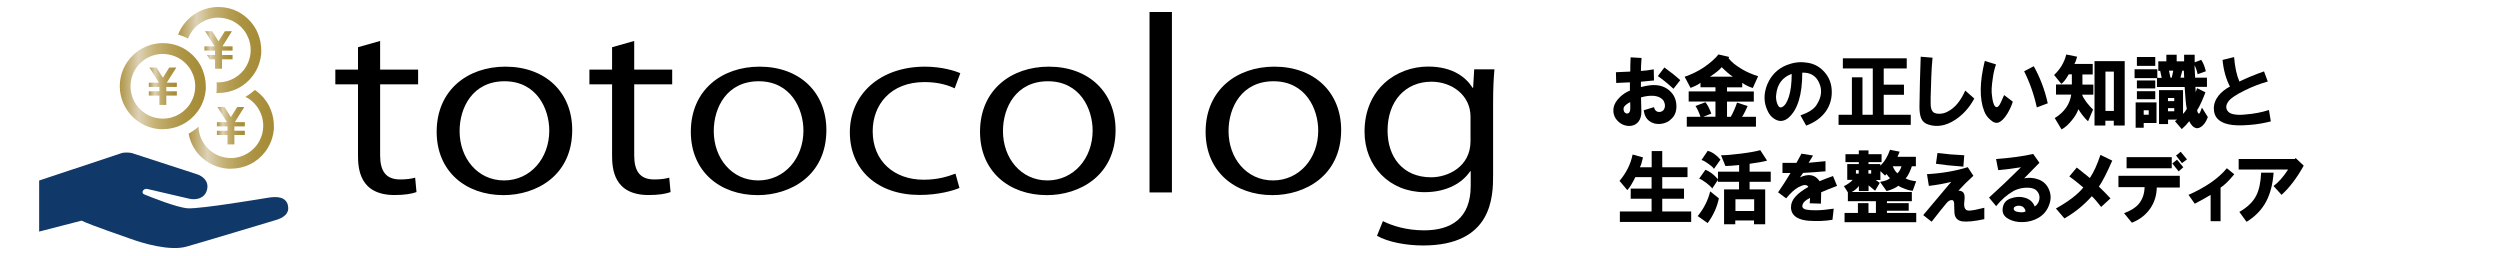<?xml version="1.0" encoding="UTF-8"?>
<svg id="_レイヤー_1" data-name="レイヤー_1" xmlns="http://www.w3.org/2000/svg" version="1.1" xmlns:xlink="http://www.w3.org/1999/xlink" viewBox="0 0 279.05 28.59">
  <!-- Generator: Adobe Illustrator 29.8.2, SVG Export Plug-In . SVG Version: 2.1.1 Build 3)  -->
  <defs>
    <style>
      .st0 {
        fill: url(#_名称未設定グラデーション2);
      }

      .st1 {
        fill: url(#_名称未設定グラデーション3);
      }

      .st2 {
        fill: url(#_名称未設定グラデーション4);
      }

      .st3 {
        fill: url(#_名称未設定グラデーション);
      }

      .st4 {
        fill: url(#_名称未設定グラデーション1);
      }

      .st5 {
        fill: url(#_名称未設定グラデーション5);
      }

      .st6 {
        fill: #103869;
      }
    </style>
    <linearGradient id="_名称未設定グラデーション" data-name="名称未設定グラデーション" x1="24.21" y1="14.03" x2="27.33" y2="14.03" gradientUnits="userSpaceOnUse">
      <stop offset="0" stop-color="#af9546"/>
      <stop offset=".22" stop-color="#ddd2b7"/>
      <stop offset=".39" stop-color="#c8b57b"/>
      <stop offset=".44" stop-color="#c3ae70"/>
      <stop offset=".59" stop-color="#b69f56"/>
      <stop offset=".74" stop-color="#ad9445"/>
      <stop offset=".88" stop-color="#a88e3b"/>
      <stop offset="1" stop-color="#a68c38"/>
    </linearGradient>
    <linearGradient id="_名称未設定グラデーション1" data-name="名称未設定グラデーション" x1="21.05" y1="14.43" x2="30.58" y2="14.43" xlink:href="#_名称未設定グラデーション"/>
    <linearGradient id="_名称未設定グラデーション2" data-name="名称未設定グラデーション" x1="19.89" y1="5.58" x2="29.19" y2="5.58" xlink:href="#_名称未設定グラデーション"/>
    <linearGradient id="_名称未設定グラデーション3" data-name="名称未設定グラデーション" x1="16.61" y1="9.63" x2="19.74" y2="9.63" xlink:href="#_名称未設定グラデーション"/>
    <linearGradient id="_名称未設定グラデーション4" data-name="名称未設定グラデーション" x1="13.37" y1="9.63" x2="22.98" y2="9.63" xlink:href="#_名称未設定グラデーション"/>
    <linearGradient id="_名称未設定グラデーション5" data-name="名称未設定グラデーション" x1="22.82" y1="5.58" x2="25.94" y2="5.58" xlink:href="#_名称未設定グラデーション"/>
  </defs>
  <g>
    <path d="M39.96,5.27l2.47-.7v3.2h4.24v1.64h-4.24v7.93c0,1.74.63,2.69,2.23,2.69.75,0,1.26-.08,1.68-.2l.15,1.61c-.54.2-1.38.33-2.44.33-3.97,0-4.09-3.02-4.09-4.48v-7.88h-2.53v-1.64h2.53v-2.49Z"/>
    <path d="M63.87,14.51c0,5.11-4.03,7.27-7.67,7.27-4.21,0-7.46-2.64-7.46-7.07,0-4.68,3.49-7.27,7.67-7.27,4.48,0,7.46,2.87,7.46,7.07ZM56.32,9.07c-3.55,0-5.02,2.92-5.02,5.56,0,3.04,2.02,5.51,4.96,5.51s5.05-2.47,5.05-5.56c0-2.44-1.41-5.51-4.99-5.51Z"/>
    <path d="M68.32,5.27l2.47-.7v3.2h4.24v1.64h-4.24v7.93c0,1.74.63,2.69,2.23,2.69.75,0,1.26-.08,1.68-.2l.15,1.61c-.54.2-1.38.33-2.44.33-3.97,0-4.09-3.02-4.09-4.48v-7.88h-2.53v-1.64h2.53v-2.49Z"/>
    <path d="M92.24,14.51c0,5.11-4.03,7.27-7.67,7.27-4.21,0-7.46-2.64-7.46-7.07,0-4.68,3.49-7.27,7.67-7.27,4.48,0,7.46,2.87,7.46,7.07ZM84.69,9.07c-3.55,0-5.02,2.92-5.02,5.56,0,3.04,2.02,5.51,4.96,5.51s5.05-2.47,5.05-5.56c0-2.44-1.41-5.51-4.99-5.51Z"/>
    <path d="M107.1,20.98c-.72.3-2.35.78-4.45.78-4.69,0-7.79-2.79-7.79-7s3.34-7.32,8.39-7.32c1.83,0,3.31.45,3.94.73l-.63,1.69c-.69-.33-1.77-.7-3.37-.7-3.79,0-5.78,2.54-5.78,5.49,0,3.32,2.38,5.41,5.69,5.41,1.62,0,2.74-.38,3.55-.68l.45,1.61Z"/>
    <path d="M124.52,14.51c0,5.11-4.03,7.27-7.67,7.27-4.21,0-7.46-2.64-7.46-7.07,0-4.68,3.49-7.27,7.67-7.27,4.48,0,7.46,2.87,7.46,7.07ZM116.97,9.07c-3.55,0-5.02,2.92-5.02,5.56,0,3.04,2.02,5.51,4.96,5.51s5.05-2.47,5.05-5.56c0-2.44-1.41-5.51-4.99-5.51Z"/>
    <path d="M130.81,21.48h-2.5V1.34h2.5v20.14Z"/>
    <path d="M149.7,14.51c0,5.11-4.03,7.27-7.67,7.27-4.21,0-7.46-2.64-7.46-7.07,0-4.68,3.49-7.27,7.67-7.27,4.48,0,7.46,2.87,7.46,7.07ZM142.15,9.07c-3.55,0-5.02,2.92-5.02,5.56,0,3.04,2.01,5.51,4.96,5.51s5.05-2.47,5.05-5.56c0-2.44-1.41-5.51-4.99-5.51Z"/>
    <path d="M166.81,7.74c-.09.98-.15,2.09-.15,3.78v8c0,2.39-.06,7.88-7.82,7.88-1.87,0-3.91-.38-5.14-1.08l.66-1.64c1.05.53,2.65,1.03,4.6,1.03,3.01,0,5.2-1.33,5.2-4.96v-1.64h-.06c-.84,1.28-2.59,2.34-5.08,2.34-3.91,0-6.71-2.89-6.71-6.75,0-4.76,3.55-7.27,7.1-7.27,2.8,0,4.27,1.26,4.96,2.37h.06l.12-2.06h2.26ZM164.14,13.02c0-2.39-2.08-3.9-4.36-3.9-2.89,0-4.9,2.14-4.9,5.46,0,2.92,1.68,5.21,4.87,5.21,1.87,0,4.39-1.18,4.39-4.03v-2.74Z"/>
  </g>
  <path class="st6" d="M32.14,22.91c-.24-.93-1.16-1.01-2.22-.84,0,0-7.56,1.28-8.98,1.18-1.19-.09-3.98-1.2-4.86-1.56-.15-.06-.21-.23-.14-.37.09-.18.29-.27.49-.23l4.56,1.06c.92.25,1.86-.02,2.11-.94.25-.92-.37-1.57-1.3-1.82l-7.07-2.3c-.28-.08-.82-.08-1.09-.02h0s-9.27,3.08-9.27,3.08v5.7l4.73-1.22c1.32.61,4.29,1.59,5.37,1.99,1.55.57,4.48,1.41,6.3.92,1.22-.33,9.89-2.94,9.89-2.94.93-.24,1.71-.75,1.47-1.68Z"/>
  <g>
    <polygon class="st3" points="25.39 16.12 25.39 15.07 24.21 15.07 24.21 14.59 25.39 14.59 25.39 14.11 24.21 14.11 24.21 13.63 25.33 13.63 24.27 11.94 25.06 11.94 25.77 13.07 26.48 11.94 27.27 11.94 26.21 13.63 27.33 13.63 27.33 14.11 26.16 14.11 26.16 14.59 27.33 14.59 27.33 15.07 26.16 15.07 26.16 16.12 25.39 16.12"/>
    <path class="st4" d="M25.77,18.84c-2.32,0-4.3-1.64-4.72-3.92.4-.22.77-.48,1.11-.78.06,1.94,1.66,3.5,3.61,3.5,1.35,0,2.58-.75,3.2-1.94.11-.21.2-.44.27-.67.09-.32.14-.66.14-1,0-.03,0-.06,0-.09-.01-.41-.09-.8-.23-1.18-.12-.31-.28-.61-.48-.88-.24-.32-.53-.61-.87-.83-.13-.09-.27-.17-.41-.24.38-.22.73-.48,1.05-.77.09.06.18.12.26.18.53.41.98.94,1.3,1.53h0s0,0,0,0h0s0,0,0,0c.01.03.03.05.04.08h0c.28.57.46,1.17.51,1.8.01.13.02.26.02.39,0,.1,0,.2,0,.3,0,.03,0,.06,0,.1-.03.35-.1.7-.2,1.03-.07.24-.17.47-.28.7-.13.27-.29.53-.47.77-.92,1.22-2.32,1.91-3.84,1.91Z"/>
    <path class="st0" d="M24.38,10.39c-.08,0-.15,0-.23,0,.01-.09.02-.18.03-.26,0-.04,0-.08,0-.12,0-.13.01-.25.01-.38,0-.14,0-.29-.02-.44.07,0,.14,0,.2,0,1.35,0,2.58-.75,3.2-1.94.11-.21.2-.44.27-.67.09-.32.14-.66.14-1,0-.03,0-.06,0-.09-.01-.41-.09-.8-.23-1.18-.12-.31-.28-.61-.48-.88-.24-.32-.53-.61-.87-.83-.3-.21-.64-.37-.99-.47-.23-.07-.47-.12-.71-.14-.11-.01-.22-.02-.33-.02-1.5,0-2.85.94-3.38,2.34-.35-.19-.72-.34-1.11-.45.71-1.85,2.51-3.08,4.49-3.08.18,0,.36.01.54.03.25.03.5.08.74.14.34.09.67.22.98.39.23.12.45.27.66.43.53.41.98.94,1.3,1.53h0s0,0,0,0h0s0,0,0,0c.01.03.03.05.04.08h0c.28.57.46,1.17.51,1.8.01.13.02.26.02.39,0,.1,0,.2,0,.3,0,.03,0,.06,0,.1-.03.35-.1.7-.2,1.03-.07.24-.17.47-.28.7-.13.27-.29.53-.47.77-.92,1.22-2.32,1.91-3.84,1.91Z"/>
    <polygon class="st1" points="17.79 11.71 17.79 10.67 16.61 10.67 16.61 10.19 17.79 10.19 17.79 9.7 16.61 9.7 16.61 9.23 17.74 9.23 16.68 7.54 17.47 7.54 18.18 8.67 18.89 7.54 19.68 7.54 18.61 9.23 19.74 9.23 19.74 9.7 18.56 9.7 18.56 10.19 19.74 10.19 19.74 10.67 18.56 10.67 18.56 11.71 17.79 11.71"/>
    <path class="st2" d="M18.18,14.43c-2.65,0-4.81-2.16-4.81-4.81s2.16-4.81,4.81-4.81c.18,0,.36.01.54.03.25.03.5.08.74.14.34.09.67.22.98.39.23.12.45.27.66.43.53.41.98.94,1.3,1.53h0s0,0,0,0h0s0,0,0,0c.01.03.03.05.04.08h0c.28.57.45,1.17.51,1.8.01.13.02.26.02.39,0,.1,0,.2,0,.3,0,.03,0,.06,0,.1-.03.35-.1.7-.2,1.03-.07.24-.17.47-.28.7-.13.27-.29.53-.47.77-.92,1.22-2.32,1.92-3.84,1.92ZM18.18,6.02c-1.99,0-3.61,1.62-3.61,3.61s1.62,3.61,3.61,3.61c1.35,0,2.58-.75,3.2-1.94.11-.21.2-.44.27-.67.09-.32.14-.66.14-1,0-.03,0-.06,0-.09-.01-.41-.09-.8-.23-1.18-.12-.31-.28-.61-.48-.88-.24-.32-.53-.6-.87-.83-.31-.21-.64-.37-.99-.47-.23-.07-.47-.12-.71-.14-.11-.01-.22-.02-.33-.02Z"/>
    <path class="st5" d="M24,7.67v-1.05h-.6c-.09-.16-.2-.32-.31-.48h.91v-.49h-1.18v-.48h1.13l-1.06-1.69h.79l.71,1.13.71-1.13h.79l-1.06,1.69h1.13v.48h-1.18v.49h1.18v.48h-1.18v1.05h-.77Z"/>
  </g>
  <g>
    <path d="M181.93,10.08v-.89l-1.53.07-.03-1.2,1.6-.07c0-.5.01-1.03.04-1.59l1.22.07c-.05.71-.07,1.19-.07,1.45.39-.02.87-.08,1.43-.18l.03,1.24-1.46.14v.6c.7-.19,1.29-.26,1.77-.21.65.07,1.18.33,1.6.78.37.4.57.9.59,1.49.02.61-.15,1.1-.52,1.45-.32.35-.74.55-1.25.6-.49.05-.9-.06-1.25-.32-.35-.26-.56-.66-.63-1.2l1.15-.35c.09.4.33.58.7.53.25-.05.42-.2.49-.46.07-.24.03-.48-.1-.74-.21-.35-.6-.55-1.18-.6-.42-.02-.87.04-1.36.18l.04,1.63c0,.42-.1.78-.31,1.06-.26.33-.61.5-1.08.5-.51-.02-.94-.22-1.29-.6-.37-.4-.51-.88-.42-1.45.07-.38.3-.77.7-1.17.35-.33.73-.58,1.15-.74ZM181.96,11.39c-.25.14-.43.26-.52.35-.19.17-.25.34-.21.53.02.17.09.28.21.35s.23.07.35,0c.09-.07.15-.19.17-.35.02-.14.02-.44,0-.89ZM185.05,8.49l.73-.96c.72.52,1.31.99,1.77,1.42l-.76.96c-.58-.54-1.16-1.01-1.74-1.42Z"/>
    <path d="M191.83,6.08l1.18.28-.07.14c.3.4.79.8,1.46,1.2.56.33,1.17.6,1.84.81l-.59,1.31c-.42-.12-.81-.31-1.18-.57v.5h-1.7v.46h2.99v1.13h-2.99v1.7h.42c.28-.5.51-1.03.7-1.59l1.18.39c-.05.12-.14.32-.28.6-.16.33-.28.53-.35.6h1.56v1.1h-7.72v-1.1h1.53c-.05-.17-.14-.4-.28-.71-.12-.24-.21-.4-.28-.5l1.11-.42c.23.28.45.71.66,1.27l-.9.35h1.36v-1.7h-2.99v-1.13h2.99v-.46h-1.67v-.5c-.23.19-.6.38-1.11.57l-.66-1.24c.81-.28,1.53-.64,2.16-1.06.72-.5,1.26-.98,1.63-1.45ZM190.86,8.56h2.57c-.35-.21-.76-.57-1.25-1.06-.26.31-.7.66-1.32,1.06Z"/>
    <path d="M201.6,14.01l-.63-1.13c.88-.31,1.47-.68,1.77-1.13.58-.87.68-1.71.31-2.51-.35-.78-.97-1.16-1.88-1.13,0,2.46-.51,4.13-1.53,5.03-.42.35-.85.45-1.29.28-.46-.19-.81-.53-1.04-1.03-.46-.94-.47-1.95-.03-3.01.44-1.01,1.16-1.72,2.16-2.12.72-.28,1.42-.38,2.12-.28.74.07,1.37.35,1.88.85.6.57.94,1.27,1.01,2.12.07.92-.14,1.73-.62,2.44-.51.73-1.25,1.27-2.22,1.63ZM200,8.24c-1.04.38-1.62,1.15-1.74,2.3-.05.33-.01.66.1.99.14.4.32.54.56.42.3-.14.56-.53.76-1.17s.31-1.49.31-2.55Z"/>
    <path d="M205.22,13.94v-1.13h1.49v-4.18h1.18v4.18h1.15v-5.17h-3.34v-1.13h7.13v1.13h-2.57v1.81h2.26v1.13h-2.26v2.23h3.02v1.13h-8.06Z"/>
    <path d="M214.39,6.33l1.32.11c-.07.73-.12,1.46-.14,2.19-.02.76-.05,1.5-.07,2.23v.71c0,.33.05.58.14.74.12.26.38.39.8.39.35,0,.67-.08.97-.25.79-.4,1.44-1.18,1.95-2.34l1.01.89c-.56,1.04-1.29,1.84-2.19,2.41-1,.64-1.97.8-2.92.5-.39-.12-.66-.34-.8-.67-.14-.31-.21-.74-.21-1.31.02-1.84.07-3.71.14-5.59Z"/>
    <path d="M222.8,7.18c-.16.45-.28.93-.35,1.45-.07.45-.12.86-.14,1.24-.02.26,0,.63.07,1.1.05.28.1.51.17.67.09.21.2.32.31.32.16,0,.33-.19.49-.57l.35-.78.97.74c-.14.45-.35.9-.62,1.35-.33.52-.64.84-.94.96-.3.12-.61.02-.94-.28-.33-.28-.56-.61-.7-.99-.53-1.37-.51-3.23.07-5.59l1.25.39ZM225.93,7.96l1.08-.57c.72,1.3,1.24,2.68,1.56,4.14l-1.22.46c-.32-1.46-.8-2.81-1.42-4.04Z"/>
    <path d="M230.63,6.08l1.22.25c-.09.35-.2.63-.31.81h2.05v1.17h-1.15v1.13h1.22v1.13h-1.25c.05.19.21.47.49.85.25.33.5.6.73.81l-.56,1.31c-.14-.12-.34-.33-.59-.64-.23-.31-.39-.54-.49-.71-.14.4-.37.8-.7,1.2-.37.47-.76.83-1.18,1.06l-.76-1.27c1.07-.66,1.68-1.53,1.84-2.62h-1.7v-1.13h1.77v-1.13h-.35c-.32.57-.6.92-.83,1.06l-.8-.99c.7-.66,1.15-1.43,1.36-2.3ZM233.79,14.01v-7.19h3.37v7.19h-1.22v-.53h-.94v.53h-1.22ZM235.01,12.38h.94v-4.39h-.94v4.39Z"/>
    <path d="M246.2,7.96l-.9.32c-.09-.42-.21-.76-.35-.99l.07,1.38h1.32v1.03h-1.29l.04.6.14-.46.94.46c-.09.26-.23.6-.42,1.03-.21.47-.37.78-.49.92-.02.07-.01.15.03.25.07.14.12.2.14.18.07.05.18-.18.35-.67l.66,1.06-.14.32c-.12.26-.28.48-.49.67-.23.19-.44.27-.62.25-.33-.05-.6-.31-.83-.78-.21.28-.49.58-.83.88l-.76-.88.24-.18h-1.01v.5h-1.01v-3.79h2.68v2.66c.19-.19.32-.38.42-.57-.09-.4-.17-1.22-.24-2.44h-3.09v-.99h-2.5v-.99h2.54v.96h.49l-.17-.78h-.21v-1.06h.9v-.74h1.15v.74h.83v-.74h1.18v.85l.73-.28c.23.35.41.79.52,1.31ZM238.38,11.43h2.33v2.3h-1.43v.53h-.9v-2.83ZM238.52,6.36h2.05v.99h-2.05v-.99ZM238.52,8.98h2.05v.89h-2.05v-.89ZM238.52,11.07v-.89h2.05v.89h-2.05ZM239.28,12.81h.56v-.5h-.56v.5ZM241.99,11.29h.7v-.35h-.7v.35ZM241.99,12.42h.7v-.35h-.7v.35ZM242.1,7.89l.17.78h.14l.17-.78h-.49ZM243.38,8.67h.42l-.04-.78h-.17l-.21.78Z"/>
    <path d="M248.91,9.66c-.44-.83-.72-1.82-.83-2.97l1.29-.32c.09,1.13.29,2.04.59,2.73.88-.42,1.79-.8,2.75-1.13l.42,1.13c-.86.24-1.72.57-2.57.99-1.02.5-1.65.93-1.88,1.31-.26.4-.24.76.03,1.06.14.17.39.27.76.32.32.05.71.05,1.15,0,.95-.07,1.83-.24,2.64-.5l.21,1.27c-.83.21-1.61.34-2.33.39-1.04.09-1.85.07-2.43-.07-1.04-.24-1.58-.8-1.6-1.7-.02-.52.15-1.01.52-1.49.32-.4.75-.74,1.29-1.03Z"/>
  </g>
  <g>
    <path d="M182.24,17.25l1.15.32c-.12.54-.23.91-.35,1.1h1.32v-1.81h1.18v1.81h2.82v1.1h-2.82v1.28h2.43v1.13h-2.43v1.42h3.23v1.17h-7.96v-1.17h3.54v-1.42h-2.33v-1.13h2.33v-1.28h-1.81c-.35.71-.65,1.19-.9,1.45l-.87-1.03c.76-.9,1.25-1.88,1.46-2.94Z"/>
    <path d="M189.5,24.12c.7-.87,1.16-1.79,1.39-2.76l.97.78c-.19.94-.6,1.87-1.25,2.76l-1.11-.78ZM190.37,18.95c.51.21.97.57,1.39,1.06v-.85h2.36v-.74c-.7.07-1.21.11-1.53.11l-.49-1.2c.53,0,1.26-.06,2.19-.18.97-.12,1.7-.25,2.19-.39l.76,1.17c-.44.12-1.09.24-1.95.35v.88h2.36v1.13h-2.36v.85h1.74v3.89h-1.25v-.42h-2.09v.42h-1.25v-3.89h1.67v-.85h-2.36v-.21l-.63.96c-.09-.14-.3-.34-.63-.6-.37-.28-.65-.45-.83-.5l.7-.99ZM190.61,16.83c.51.14.99.47,1.43.99l-.73,1.03c-.07-.14-.28-.33-.63-.57-.32-.24-.58-.38-.76-.42l.7-1.03ZM193.71,23.55h2.09v-1.31h-2.09v1.31Z"/>
    <path d="M198.47,21.47c.49-.71.95-1.43,1.39-2.16h-.9v-1.13h1.56l.56-1.03,1.29.21-.49.81c.6-.05,1.23-.11,1.88-.18v1.13c-.79.07-1.62.13-2.5.18l-.35.5c.97-.45,1.7-.31,2.19.42.51-.21,1.01-.4,1.5-.57l.45,1.1c-.63.24-1.22.47-1.77.71l-.03,1.27-1.25-.04.04-.6c-.28.14-.46.26-.56.35-.19.17-.29.35-.31.57,0,.19.15.32.45.39.25.05.61.07,1.08.07.53,0,1.19-.06,1.98-.18l-.14,1.24c-.79.14-1.68.18-2.68.11-.51-.05-.92-.15-1.22-.32-.49-.26-.73-.66-.73-1.2,0-.42.17-.83.52-1.2.32-.35.8-.71,1.42-1.06-.07-.14-.21-.21-.42-.21-.19.02-.42.11-.7.25-.39.21-.85.62-1.36,1.24l-.9-.67Z"/>
    <path d="M206.78,20.08h-.59v-1.77h1.29v-.21h-1.49v-.89h1.49v-.42h1.08v.42h1.46v.89h-1.46v.21h1.32v.18c.46-.42.82-1.01,1.08-1.77l1.08.21-.24.57h2.05v1.06h-.45c-.05.17-.14.4-.28.71-.12.26-.25.47-.42.64.3.17.7.27,1.18.32l-.38,1.06c-.23,0-.52-.07-.87-.21-.35-.12-.59-.24-.73-.35-.3.24-.74.44-1.32.6l-.73-1.03c.58-.09.95-.24,1.11-.42-.14-.12-.27-.27-.38-.46l-.17.18-.52-.5v.99h-.52l.45.32-.52.88-.73-.6v.64h-1.08v-.57c-.21.28-.48.51-.8.67h6.71v1.03h-2.78v.21h2.43v.85h-2.43v.25h3.27v1.03h-8v-1.03h1.49v-1.1h1.18v1.1h.83v-1.31h-3.13v-.99l-.45-.71c.12-.02.29-.12.52-.28s.38-.29.45-.39ZM207.16,19.38h.31v-.39h-.31v.39ZM208.55,19.38h.31v-.39h-.31v.39ZM212.24,18.56h-.97c.14.35.31.61.52.78.21-.19.36-.45.45-.78Z"/>
    <path d="M214.67,24.01c1.04-1.25,2.09-2.49,3.13-3.72-.67.19-1.51.34-2.5.46l-.21-1.31c1.65-.09,3.16-.35,4.55-.78l.63.96c-.6.54-1.16,1.1-1.67,1.66.32,0,.53.12.63.35.07.19.08.47.03.85-.09.71.09,1.05.56,1.03.37-.02.93-.13,1.67-.32v1.27c-1.09.24-1.91.32-2.47.25-.56-.09-.85-.44-.87-1.03l-.03-.99c-.02-.28-.14-.4-.35-.35-.16.02-.33.13-.49.32-.51.61-1.07,1.31-1.67,2.09l-.94-.74ZM216.09,18.28l.17-1.2c.93.12,1.92.2,2.99.25l-.1,1.27c-1.25-.09-2.27-.2-3.06-.32Z"/>
    <path d="M222,22.07c1.23-1.11,2.42-2.24,3.58-3.4-.86.14-1.7.25-2.54.32l-.24-1.24c1.78-.14,3.16-.33,4.14-.57l.7.99c-.67.68-1.24,1.26-1.7,1.73.56-.09,1.07-.06,1.53.11.51.17.89.48,1.15.96.32.61.36,1.25.1,1.91-.23.64-.64,1.12-1.22,1.45-.49.28-1.05.44-1.7.46-.65.02-1.21-.11-1.67-.39-.46-.26-.66-.65-.59-1.17.07-.52.35-.87.83-1.06.56-.21,1.09-.25,1.6-.11.56.14.94.47,1.15.99.3-.21.47-.5.52-.85.05-.35-.06-.66-.31-.92-.25-.26-.72-.37-1.39-.32-.44.05-.83.17-1.18.35-.74.42-1.39.99-1.95,1.7l-.8-.96ZM226.1,23.59c-.07-.33-.24-.53-.52-.6-.21-.05-.41-.04-.59.04-.19.07-.25.19-.21.35.05.14.21.24.49.28.37.07.65.05.83-.07Z"/>
    <path d="M229.48,23.27c1.41-.78,2.43-1.56,3.06-2.34-.58-.5-1.1-.91-1.56-1.24l.83-.99c.51.4,1,.79,1.46,1.17.44-.66.83-1.52,1.18-2.58l1.32.64c-.6,1.37-1.1,2.34-1.49,2.9.42.4.85.84,1.29,1.31l-1.04.96c-.42-.54-.76-.94-1.04-1.2-.88.99-1.9,1.82-3.06,2.48l-.94-1.1Z"/>
    <path d="M236.46,19.62h6.85v1.31h-2.57c-.02.9-.27,1.68-.73,2.34-.49.71-1.17,1.24-2.05,1.59l-.87-1.06c.74-.28,1.29-.62,1.63-1.03.42-.5.64-1.12.66-1.88h-2.92v-1.28ZM237.37,17.54h5.04v1.24h-5.04v-1.24ZM242.48,18.24l.52-.42.7.85-.52.46-.7-.88ZM242.89,17.36l.52-.42.7.85-.56.42-.66-.85Z"/>
    <path d="M244.28,21.75c1.92-.85,3.35-1.84,4.28-2.97l.83.67c-.6.73-1.11,1.23-1.53,1.49v3.75h-1.11v-2.94c-.58.35-1.17.68-1.77.99l-.7-.99Z"/>
    <path d="M249.88,18.92v-1.17h6.26l.1-.11.9.85c-.76,1.37-1.59,2.46-2.47,3.26l-.9-.99c.53-.38,1.08-.99,1.63-1.84h-5.53ZM249.95,23.66c.9-.52,1.53-1.12,1.88-1.81.32-.61.51-1.47.56-2.58h1.39c-.09,1.27-.37,2.35-.83,3.22-.49.92-1.22,1.68-2.19,2.27l-.8-1.1Z"/>
  </g>
</svg>